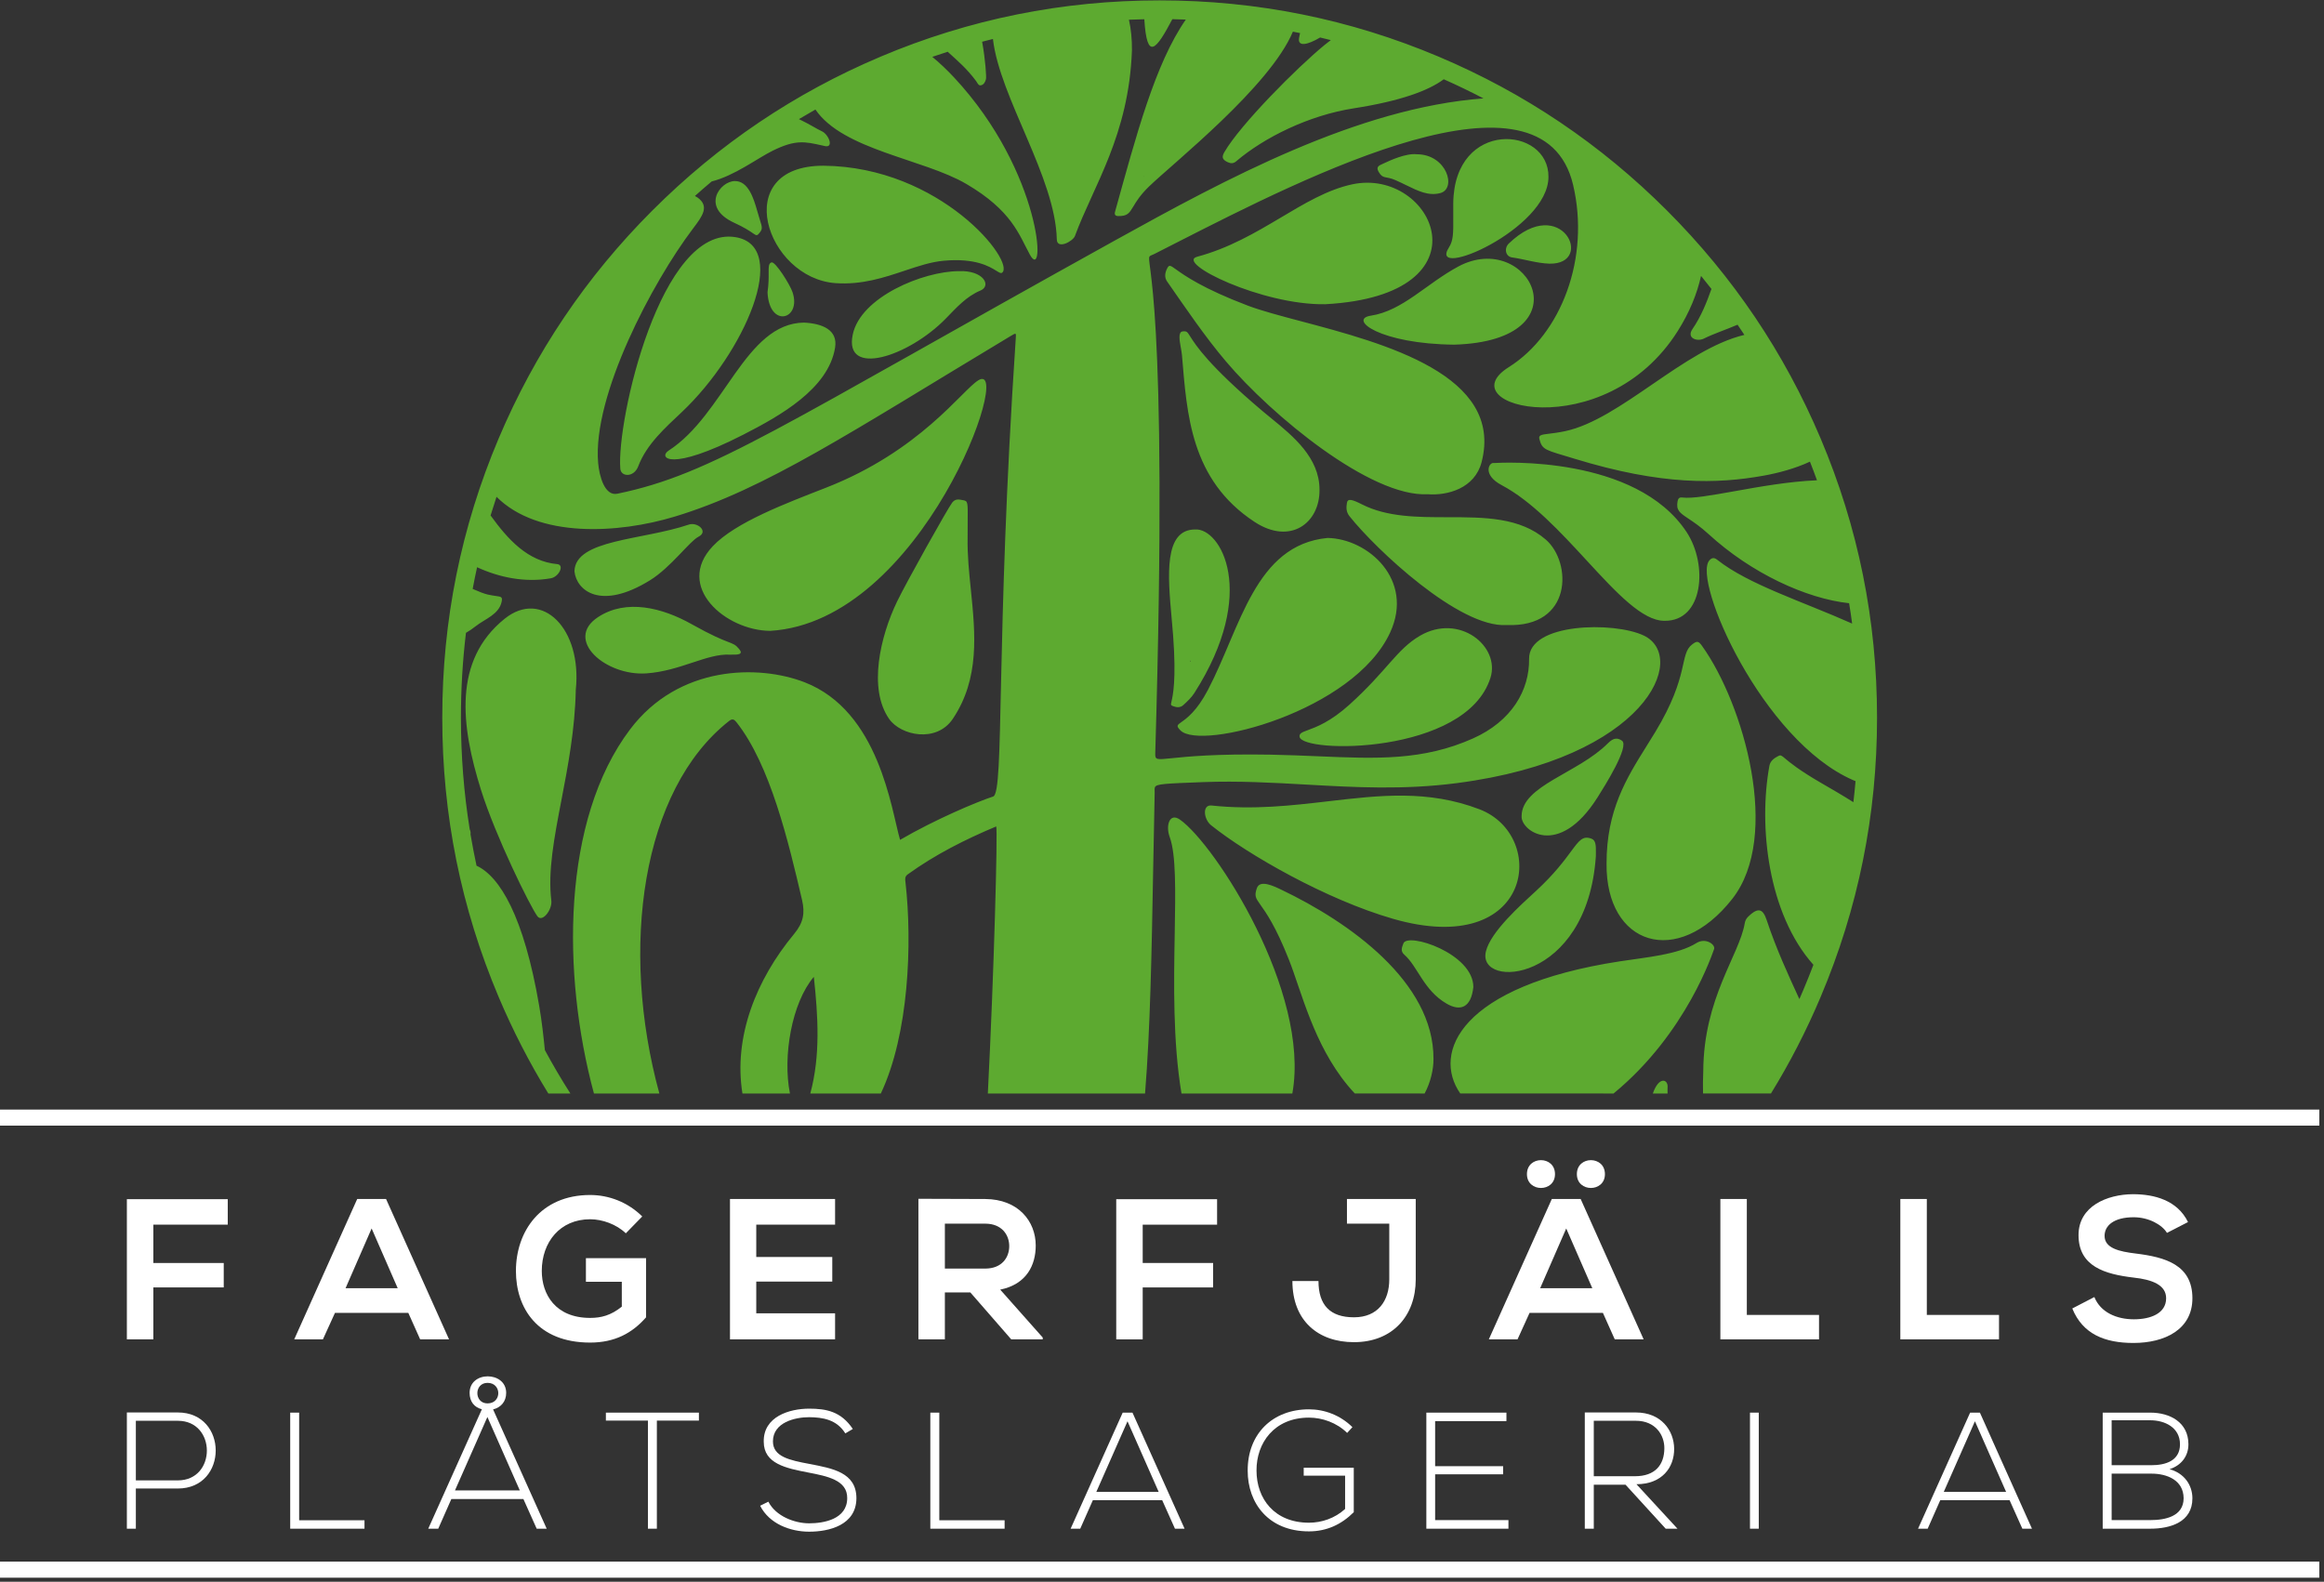<?xml version="1.0" encoding="UTF-8" standalone="no"?>
<!-- Created with Inkscape (http://www.inkscape.org/) -->

<svg
   version="1.1"
   id="svg2"
   width="380"
   height="258.667"
   viewBox="0 0 380 258.667"
   sodipodi:docname="customcolor_logo_transparent_background.eps"
   xmlns:inkscape="http://www.inkscape.org/namespaces/inkscape"
   xmlns:sodipodi="http://sodipodi.sourceforge.net/DTD/sodipodi-0.dtd"
   xmlns="http://www.w3.org/2000/svg"
   xmlns:svg="http://www.w3.org/2000/svg">
  <rect x="0" y="0" width="380" height="258.667" fill="#333333" stroke="none"/>
  <defs
     id="defs6" />
  <sodipodi:namedview
     id="namedview4"
     pagecolor="#ffffff"
     bordercolor="#000000"
     borderopacity="0.25"
     inkscape:showpageshadow="2"
     inkscape:pageopacity="0.0"
     inkscape:pagecheckerboard="0"
     inkscape:deskcolor="#d1d1d1" />
  <g
     id="g8"
     inkscape:groupmode="layer"
     inkscape:label="ink_ext_XXXXXX"
     transform="matrix(1.333,0,0,-1.333,0,258.667)">
    <g
       id="g10"
       transform="scale(0.1)">
      <path
         d="M 1079.92,1870.86 C 974.648,1826.33 881.41,1763.44 800.23,1682.27 719.02,1601.05 656.172,1507.81 611.641,1402.54 565.551,1293.55 542.5,1179.38 542.5,1060 c 0,-119.34 23.051,-233.52 69.141,-342.539 17.5,-41.332 37.808,-80.82 60.937,-118.441 h 27.07 c -11.058,17.308 -21.488,35.039 -31.289,53.21 -1.679,16.95 -3.629,34.758 -6.988,54.45 -18.793,109.879 -48.402,158.711 -76.84,171.8 -2.73,12.731 -5.191,25.579 -7.383,38.469 0.313,1.84 0.043,3.949 -0.976,6.172 -7.192,44.809 -10.781,90.429 -10.781,136.879 0,35.2 2.07,69.88 6.168,104.14 4.031,2.31 8.011,5 11.961,8.13 11.64,9.14 28.39,14.25 31.832,30.03 1.25,5.9 -0.512,6.14 -6.954,7.04 -2.578,0.35 -5.937,0.82 -10.199,1.79 -4.679,1.1 -11.008,3.64 -18.398,6.88 1.648,8.9 3.437,17.77 5.398,26.6 27.422,-12.62 58.86,-19.1 90.461,-13.56 10.039,1.76 17.039,16.53 7.86,17.39 -36.372,3.32 -60.629,30.51 -81.758,59.68 2.34,7.66 4.758,15.28 7.297,22.9 50.941,-50.98 149.179,-45.36 218.953,-24.18 111.91,33.98 216.438,104.1 411.328,221.21 7.14,4.29 7.14,4.18 6.68,-1.88 -0.04,-0.62 -0.08,-1.25 -0.12,-1.95 -24.81,-370.43 -13.67,-556.251 -27.62,-560.861 -20.35,-6.679 -71.4,-28.238 -114.22,-53.199 -10.86,37.379 -25.54,157.89 -117.181,193.36 -56.367,21.83 -154.418,21.01 -213.91,-57.7 -83.989,-111.019 -84.02,-300.23 -44.418,-446.8 h 80.238 c -48.91,178.71 -21.719,372.699 85.551,457 3.898,3.08 6.09,2.18 8.941,-1.41 41.598,-52.34 64.02,-147.501 80.469,-217.891 3.91,-16.598 1.602,-28.321 -9.57,-41.84 C 927.461,738.551 899.57,668.441 910.699,599.02 h 58.281 c -9.14,45.75 2.309,111.371 29.301,143.089 5.239,-48.629 8.239,-96.488 -4.332,-143.089 h 86.521 c 34.45,72.781 38.67,184.378 30.27,258.832 -0.04,0.347 -0.08,0.668 -0.12,1.019 -0.39,3.199 -0.78,6.328 2.82,8.938 33.55,24.222 70.15,42.703 108.55,58.832 1.99,-3.551 -2.65,-179.141 -10.27,-327.621 h 192.85 c 6.37,78.789 8.05,170.359 10,276.679 0.55,29.61 1.09,60.391 1.8,92.352 0.08,3 -0.39,5.148 0.35,6.75 1.91,4.07 11.8,4.379 59.1,6.219 43.71,1.64 85.27,-0.711 126.76,-3.051 59.57,-3.36 119.02,-6.719 184.61,1.832 232.93,30.319 284.1,154.889 229.14,181.019 -36.72,17.46 -141.29,15.55 -140.67,-28.55 0.51,-38.72 -21.4,-76.45 -68.78,-97.66 -61.26,-27.38 -118.17,-24.96 -189.58,-21.91 -18.51,0.78 -38,1.6 -58.78,1.99 -67.31,1.17 -102.82,-2.46 -121.45,-4.38 -18.24,-1.87 -20.23,-2.07 -20,5.59 16.84,566.64 -12.5,603.55 -6.8,610.15 0.9,1.06 2.7,1.37 5.67,2.86 8.63,4.37 17.77,9.02 27.38,13.94 160.74,81.95 449.06,228.91 486.33,70.78 21.01,-89.29 -14.3,-182.97 -78.99,-223.59 -76.95,-48.32 117.43,-98.09 207.39,44.41 14.33,22.7 23.59,45.43 28.51,67.54 4.34,-5.27 8.56,-10.58 12.78,-15.97 -5.75,-16.25 -12.58,-33.6 -23.29,-49.22 -7.73,-11.25 5.86,-15.71 13.91,-11.72 11.92,5.94 26.72,10.78 41.41,17.07 2.81,-4.14 5.58,-8.32 8.36,-12.5 -74.14,-17.62 -152.19,-103.79 -219.96,-118.13 -8.01,-1.68 -14.5,-2.46 -19.46,-3.08 -9.37,-1.14 -13.28,-1.6 -12.07,-6.45 3.56,-13.98 7.38,-13.32 42.89,-24.18 107.97,-33.16 175.78,-30.97 232.19,-20.86 17.46,3.13 38.4,8.6 56.84,17.19 3,-7.62 5.86,-15.23 8.63,-22.85 -34.53,-1.45 -70.94,-7.97 -101.52,-13.48 -28.32,-5.04 -51.65,-9.22 -63.83,-7.65 -3.36,0.46 -5,-1.14 -5.63,-4.54 -2.07,-11.17 2.62,-14.29 13.32,-21.4 6.29,-4.22 14.65,-9.77 24.96,-19.22 51.96,-47.58 119.42,-78.91 172.11,-84.53 1.37,-8.28 2.62,-16.64 3.71,-25 -59.68,26.72 -127.34,47.93 -165.58,78.36 -3.75,2.97 -6.6,2.54 -9.57,-0.86 -21.1,-24.38 64.84,-221.21 176.52,-269.611 0.94,-0.39 1.88,-0.781 2.81,-1.168 -0.74,-8.64 -1.64,-17.269 -2.65,-25.82 -13.67,8.629 -27.19,16.481 -39.46,23.551 -27.57,15.976 -38.75,25.388 -44.33,30.078 -4.65,3.91 -5.39,4.57 -8.44,2.97 -5,-2.66 -9.69,-5.9 -10.78,-11.95 -13.55,-73.79 -1.95,-181.411 53.98,-244.141 -3.86,-10.199 -7.96,-20.359 -12.22,-30.469 -1.64,-3.871 -3.32,-7.738 -5,-11.609 -13.32,29.109 -28.01,60.508 -40.08,96.84 -4.34,13.05 -9.77,17.07 -22.93,4.058 -2.23,-2.179 -3.52,-4.84 -4.02,-7.89 -6.53,-39.02 -50.47,-91.477 -50.86,-181.481 -0.43,-9.648 -0.51,-18.75 -0.28,-27.308 h 83.32 c 23.17,37.621 43.48,77.109 60.94,118.441 46.13,109.019 69.18,223.199 69.18,342.539 0,119.38 -23.05,233.55 -69.18,342.54 -44.53,105.27 -107.38,198.51 -188.55,279.73 -81.21,81.17 -174.46,144.06 -279.73,188.59 -108.98,46.09 -223.16,69.14 -342.54,69.14 -119.34,0 -233.51,-23.05 -342.54,-69.14 z M 2045.51,599.02 c -0.12,2.742 -0.08,5.468 0.04,8.25 0.39,9.332 -10.78,13.082 -18.09,-8.25 z m -66.25,0 c 90.43,74.339 122.19,174.812 123.08,176.531 2.97,5.621 -9.84,15.269 -21.32,8.078 -22.86,-14.328 -61.14,-17.418 -94.14,-22.5 -196.33,-30.188 -230.36,-112.18 -195.67,-162.109 z m -231.76,0 c 7.34,13.64 11.05,29.929 10.86,42.621 0.39,93.98 -102.74,167.269 -186.64,207.379 -10.16,4.851 -26.29,12.5 -30,1.878 -3.32,-9.566 -1.56,-12.066 4.61,-20.738 6.68,-9.379 18.51,-26.058 34.65,-66.84 15.62,-39.449 30.11,-103.398 72.03,-154.261 3.01,-3.668 5.97,-6.989 8.87,-10.039 z m -162.27,0 c 22.47,124.378 -94.72,305.628 -137.85,335.98 -12.73,8.98 -17.81,-7.148 -12.58,-21.371 7.86,-21.438 7.08,-65.617 6.14,-118.938 -1.06,-60.121 -2.35,-131.839 8.32,-195.671 z M 850.309,1660.43 c 11.101,14.69 20.281,26.84 5.55,37.58 -0.937,0.66 -2.109,1.37 -3.437,2.07 6.797,6.05 13.629,11.99 20.547,17.81 28.203,7.11 55.742,28.28 74.961,37.77 27.769,13.72 39.3,11.14 60.08,6.49 1.25,-0.27 2.5,-0.59 3.79,-0.86 11.52,-2.54 4.57,14.49 -3.68,18.16 -6.09,2.74 -14.96,8.67 -28.12,14.89 6.68,4.02 13.441,7.96 20.23,11.79 33.79,-49.72 132.58,-60.58 184.93,-91.21 56.17,-32.85 64.8,-62.46 78.16,-86.87 20,-36.53 15.51,100.66 -92.73,217.11 -8.91,9.57 -17.93,18.08 -27,25.58 6.29,2.15 12.58,4.26 18.87,6.25 11.33,-10.31 23.52,-20.54 34.88,-35.97 0.36,-0.47 0.71,-1.06 1.06,-1.64 1.17,-1.96 2.42,-4.07 4.8,-3.56 3.6,0.74 5.47,4.22 6.25,7.73 0.55,2.47 -0.54,22.62 -4.72,45.75 4.41,1.13 8.82,2.26 13.24,3.36 8.44,-72.23 76.6,-169.54 78.36,-245.9 0.31,-12.74 19.8,-2.31 22.22,4.18 22.62,61.52 66.18,123.44 69.93,227.73 0.15,13.52 -1.1,26.1 -3.68,37.62 6.29,0.27 12.58,0.47 18.87,0.59 3.24,-51.92 14.45,-37.62 34.38,0.07 5.5,-0.11 11.01,-0.27 16.52,-0.47 -37.81,-54.37 -61.05,-143.08 -86.76,-235.58 -1.05,-3.75 0.24,-5.39 3.79,-5.47 11.37,-0.23 13.67,3.59 18.52,11.64 3.55,5.94 8.47,14.14 19.37,24.69 29.77,28.75 148.32,122.69 176.41,189.88 2.93,-0.55 5.86,-1.13 8.79,-1.72 -0.39,-1.91 -0.78,-3.83 -1.14,-5.7 -2.22,-11.76 10.59,-8.71 25.75,0.27 4.37,-1.01 8.75,-2.11 13.12,-3.2 -2.62,-1.95 -5.15,-3.95 -7.65,-5.98 -33.52,-27.42 -103.17,-97.46 -122.86,-131.36 -3.71,-6.41 -2.5,-9.38 4.22,-12.5 3.79,-1.76 6.99,-1.61 10.24,1.17 34.49,29.37 89.22,56.44 144.33,65 57.03,8.86 91.6,21.68 110.28,35.62 16.56,-7.34 32.77,-15.19 48.67,-23.47 C 1665.31,1808.2 1503.28,1720.7 1368.12,1645.78 954.801,1416.6 874.691,1359.1 757.301,1334.8 c -15.66,-3.24 -22.223,21.8 -23.59,37.82 -7.109,82.46 66.488,221.6 116.25,287.34 z m 927.031,-23.48 c -26.68,-41.4 121.88,22.15 122.07,86.37 0.82,62.62 -115.74,71.41 -116.79,-32.27 -0.08,-6.71 -0.04,-12.57 0,-17.69 0.11,-18.87 0.15,-27.93 -5.28,-36.41 z m -10.7,66.64 c 20.51,5.36 8.16,47.58 -28.75,47.66 -13.44,1.41 -32.77,-7.58 -40.55,-11.21 -1.25,-0.59 -2.18,-1.02 -2.77,-1.29 -5.66,-2.34 -5.78,-5.12 -3.24,-9.45 5.19,-8.79 8.2,-4.46 20.43,-9.81 4.61,-2.03 8.94,-4.14 13.12,-6.17 14.89,-7.3 27.46,-13.44 41.76,-9.73 z m -656.99,-95.19 c 16.64,5.55 32.34,10.82 47.97,12.22 38.83,3.52 56.05,-7.1 64.57,-12.34 3.59,-2.23 5.62,-3.48 7.07,-2.3 16.56,13.28 -75,129.92 -219.26,131.21 -115.66,0 -70.391,-138.17 15.08,-144.07 32.26,-2.22 59.49,6.88 84.57,15.28 z m 293.24,115.82 0.16,-0.47 c -0.32,0.04 -0.43,0.04 -0.47,0.08 0,0.04 0.12,0.12 0.31,0.39 z m -501.64,-5.86 c -18.012,-0.2 -42.109,-32.19 -0.629,-51.17 12.469,-5.71 18.91,-10.08 22.66,-12.66 4.61,-3.12 5.199,-3.51 7.93,-0.27 4.449,5.27 3.91,7.03 0.82,16.76 -0.859,2.81 -1.953,6.25 -3.16,10.62 -4.422,15.74 -11.141,37.07 -27.621,36.72 z m 724.3,-151.09 c 205.74,11.13 132.46,168.43 33.08,147.07 -60.82,-13.05 -112.54,-68.01 -190.19,-88.83 -27.15,-7.31 79.45,-59.53 157.11,-58.24 z m -382,125.78 c 0,-0.08 0,-0.04 -0.03,-0.08 h -0.04 c -0.24,0.04 -0.24,0.04 0.07,0.08 z m 656.96,-76.02 c 56.48,-1.21 15.27,87.23 -49.73,24.73 -5.98,-5.78 -4.18,-15.9 3.91,-17.07 15.35,-2.15 30.23,-7.11 45.82,-7.66 z M 836.559,1435.16 c 76.211,72.07 133.871,203.04 65.742,214.37 -91.949,15.31 -146.211,-225.55 -141.403,-284.02 0.821,-10.31 16.762,-10.94 21.993,2.93 10.269,27.22 33.32,47.46 53.668,66.72 z m 845.041,118.08 c -28.28,-4.29 10.78,-34.69 102.35,-35.58 162.89,5 91.13,142.3 4.76,95.82 -39.37,-21.21 -68.24,-54.3 -107.11,-60.24 z m -740.12,28.64 c 2.11,-44.69 42.149,-33.6 30.629,0.31 -3.281,9.61 -21.25,38.01 -25.781,36.4 -3.519,-1.25 -3.519,-5.07 -3.476,-12.65 0.039,-5.71 0.117,-13.56 -1.372,-24.06 z m 654.77,-35.59 c -25.98,6.87 -49.06,13.01 -65.63,19.26 -55.15,20.93 -77.61,36.95 -87.92,44.33 -7.35,5.28 -8.56,6.14 -11.06,1.21 -2.62,-5.15 -3.59,-10.78 -0.04,-15.86 23.28,-33.35 45.94,-67.14 72.31,-98.24 56.25,-66.4 177.65,-166.6 247.3,-162.81 24.22,-1.91 57.81,7.11 66.17,39.34 27.66,106.75 -119.1,145.7 -221.13,172.77 z m -435.94,3.55 c 12.85,13.13 24.89,26.92 42.42,34.26 13.83,5.78 3.64,25.04 -26.56,23.75 -43.98,-0.19 -120.47,-31.76 -130.15,-77.77 -11.18,-52.78 68.28,-27.46 114.29,19.76 z M 820.199,1387.73 c -12.82,-8.32 0.66,-26.95 91.36,19.42 45.203,23.12 104.491,56.25 112.781,106.76 3.63,22.07 -15.82,29.68 -38.09,30.82 -71.988,-0.75 -97.809,-112.89 -166.051,-157 z m 739.451,39.38 c -3.56,2.89 -6.99,5.7 -10.24,8.44 -66.99,56.56 -82.89,81.79 -89.41,92.11 -3.63,5.78 -4.34,6.91 -9.38,6.25 -5.62,-0.71 -3.82,-10.71 -2.18,-19.96 0.58,-3.29 1.17,-6.45 1.4,-9.11 6.14,-72.77 10.55,-153 88.99,-204.57 43.98,-28.9 80.23,-1.4 79.72,39.46 0.04,39.25 -32.3,65.66 -58.9,87.38 z M 944.691,1166.56 c 187.069,11.1 300.269,335.2 255.309,307.35 -20.12,-12.39 -71.02,-86.49 -186.76,-131.72 -48.752,-19.07 -111.092,-42.35 -138.9,-71.76 -46.84,-49.53 15.5,-103.44 70.351,-103.87 z m 887.609,205.9 c -5.5,1.29 -14.64,-14.22 9.58,-27.07 37.34,-19.77 72.5,-57.89 104.57,-92.66 36.09,-39.14 68.32,-74.06 95.31,-73.82 47.85,-0.71 53.47,68.86 27.11,108.82 -62.35,94.5 -227.23,85.24 -236.17,84.73 -0.28,0 -0.4,0 -0.4,0 z m -645.31,-71.17 c 0.24,23.01 0.24,24.53 -5.27,25.51 -0.47,0.08 -0.98,0.19 -1.45,0.27 -4.33,0.86 -8.51,1.64 -12.3,-3.2 -5.31,-6.84 -56.02,-97.35 -67.7,-121.57 -20.39,-42.38 -35.62,-106.56 -9.65,-143.75 14.3,-20.5 58.17,-29.84 78.21,0.2 33.12,49.49 27.5,104.49 22.07,158.16 -2.23,21.72 -4.42,43.21 -3.99,64.03 0,8.16 0.04,14.88 0.08,20.35 z m 468.4,5.86 c 31.84,-40.12 134.69,-137.27 192.7,-133.44 81.25,-3.32 80.07,76.84 48.24,104.65 -31.72,27.62 -75.82,27.62 -120.47,27.62 -36.99,0 -74.3,0.04 -105.2,15.74 -11.68,5.9 -17.54,7.77 -18.47,1.83 -0.98,-5.82 -0.98,-11.21 3.2,-16.4 z m -798.55,-25.08 c 12.73,6.48 -1.488,18.36 -11.84,14.88 -57.031,-19.37 -139.41,-18 -140.352,-57.3 2.34,-23.32 31.641,-48.79 92.774,-10.98 25.43,15.74 48.476,47.85 59.418,53.4 z m 580.31,-99.69 c 0.66,-7.3 1.33,-14.53 1.83,-21.48 4.07,-54.73 -0.31,-73.67 -1.99,-80.98 -1.01,-4.41 -1.05,-4.61 2.31,-5.86 3.9,-1.48 8.43,-1.87 11.91,1.21 5.12,4.61 10.16,9.3 13.99,15.28 78.86,123.71 31.56,202.5 0.78,200.39 -38.6,-0.08 -33.48,-56.84 -28.83,-108.56 z m 12.03,-127.69 c -5.39,-3.87 -6.64,-4.73 -1.06,-10.35 24.85,-24.89 212.39,23.16 257.11,120.27 29.81,64.73 -27.3,115.12 -76.83,115.94 -88.99,-8.6 -106.52,-109.65 -146.72,-186.45 -13.67,-26.09 -26.02,-34.84 -32.5,-39.41 z m -542.539,89.61 c -8.981,10.78 -8.789,2.69 -58.243,30.47 -35.859,20.15 -80.117,31.44 -114.808,8.67 -42.18,-27.74 9.422,-72.58 59.379,-69.03 20.98,1.49 39.492,7.62 56.293,13.17 16.718,5.51 31.718,10.51 45.816,9.8 0.703,0 1.402,0 2.113,0 7.219,-0.08 15.348,-0.15 9.45,6.92 z m -200.352,-49.92 c 7.852,74.41 -41.168,124.17 -87.379,86.95 C 555.512,1130.2 565.352,1050.08 590.078,971.211 607.699,915 650.039,828.871 659.18,816.48 c 6.129,-8.281 18.441,8.29 17.109,19.071 -4.41,35.929 3.512,77.148 12.301,123 8.012,41.609 16.719,87.039 17.699,135.829 z m 887.811,-57.62 c 2.23,-20.82 204.18,-22.58 234.14,72.15 12.31,38.79 -38.28,79.64 -86.33,51.71 -28.67,-16.64 -40.15,-42.57 -86.52,-84.49 -23.44,-21.17 -40.86,-27.58 -51.05,-31.33 -7.11,-2.61 -10.67,-3.9 -10.24,-8.04 z m 425.86,-11.21 c -24.84,-39.73 -49.41,-79.03 -49.3,-144.57 -1.01,-100 86.8,-129.031 154.22,-43.21 60.35,76.839 14.07,238.6 -36.87,310.04 -4.49,6.29 -6.25,6.84 -12.39,2.07 -15.93,-12.22 -2.81,-37.34 -45.11,-107.3 -3.48,-5.74 -7.03,-11.41 -10.55,-17.03 z m -559.65,103.67 c -0.04,-0.08 -0.15,-0.12 -0.35,-0.31 -0.27,0.19 -0.39,0.27 -0.43,0.35 -0.04,0.12 0.08,0.31 0.43,0.97 0.27,-0.7 0.39,-0.89 0.35,-1.01 z m 511.99,-100.59 c -36.56,-36.829 -105.74,-51.868 -105.82,-89.29 -1.52,-17.539 45.08,-53.129 93.17,23 l 0.51,0.82 c 7.57,11.961 39.22,62.07 29.33,68.72 -5.19,3.51 -10.04,3.98 -17.19,-3.25 z M 1708.71,813.32 c 172.15,-49.609 190.47,102.149 106.02,134.379 -63.13,24.102 -122.27,17.18 -185.12,9.84 -44.96,-5.238 -91.84,-10.738 -143.48,-5.238 -11.68,1.25 -9.72,-16.91 -0.51,-24.25 45.47,-36.371 141.72,-91.289 223.09,-114.731 z m 218.36,82.621 c -8.28,-11.171 -20.39,-27.621 -42.85,-48.359 -18.2,-16.762 -55.7,-49.922 -61.56,-74.344 -11.25,-46.718 124.22,-39.449 134.88,116.801 0,1.293 0.04,2.543 0.04,3.711 0.08,9.219 0.15,15.82 -5.47,17.891 -10.59,3.871 -14.88,-1.95 -25.04,-15.7 z m -204.49,-126.64 c 16.56,-14.5 23.63,-43.711 51.91,-60.082 17.07,-9.879 30.04,-4.84 32.78,20.351 0.07,41.211 -80.43,67.379 -85.75,53.668 -0.07,-0.148 -0.11,-0.308 -0.19,-0.508 -1.8,-4.64 -3.6,-9.21 1.25,-13.429 z"
         style="fill:#5daa30;fill-opacity:1;fill-rule:evenodd;stroke:none"
         id="path12" />
      <path
         d="m 188.09,297.379 v 63.711 h 86.359 v 30 H 188.09 v 47 h 91.289 v 31.25 H 155.621 V 297.379 Z"
         style="fill:#ffffff;fill-opacity:1;fill-rule:nonzero;stroke:none"
         id="path14" />
      <path
         d="M 515.391,297.379 H 550.82 L 473.551,469.57 H 438.16 L 360.898,297.379 h 35.192 l 14.769,32.461 h 90 z m -27.539,62.742 h -63.981 l 31.988,73.32 z"
         style="fill:#ffffff;fill-opacity:1;fill-rule:nonzero;stroke:none"
         id="path16" />
      <path
         d="m 787.809,448.16 c -17.688,17.5 -40.821,26.328 -63.938,26.328 -60.781,0 -91.019,-44.758 -91.019,-93.199 0,-45.269 26.328,-87.848 91.019,-87.848 30.231,0 51.641,11.559 68.629,31.008 v 72.582 H 718.711 V 368.012 H 762.73 V 337.5 c -13.511,-10.82 -25.351,-13.789 -38.859,-13.789 -42.82,0 -59.301,29.258 -59.301,57.578 0,35.391 22.379,63.441 59.301,63.441 15,0 32.219,-6.14 43.789,-17.23 z"
         style="fill:#ffffff;fill-opacity:1;fill-rule:nonzero;stroke:none"
         id="path18" />
      <path
         d="m 1024.34,329.379 h -96.68 v 38.859 h 93.24 v 30.242 h -93.24 v 39.61 h 96.68 v 31.48 H 895.43 c 0,-57.3 0,-114.879 0,-172.191 h 128.91 z"
         style="fill:#ffffff;fill-opacity:1;fill-rule:nonzero;stroke:none"
         id="path20" />
      <path
         d="m 1279.06,299.609 -52.15,58.789 c 32.7,6.641 43.56,30.512 43.56,54.102 0,29.77 -21.41,56.84 -61.99,57.07 -27.31,0 -54.61,0.27 -81.92,0.27 V 297.379 h 32.46 v 57.582 h 31.25 l 50.16,-57.582 h 38.63 z m -70.58,139.731 c 20.39,0 29.49,-13.789 29.49,-27.578 0,-13.75 -8.83,-27.543 -29.49,-27.543 h -49.46 v 55.121 z"
         style="fill:#ffffff;fill-opacity:1;fill-rule:nonzero;stroke:none"
         id="path22" />
      <path
         d="m 1401.68,297.379 v 63.711 h 86.37 v 30 h -86.37 v 47 h 91.25 v 31.25 H 1369.22 V 297.379 Z"
         style="fill:#ffffff;fill-opacity:1;fill-rule:nonzero;stroke:none"
         id="path24" />
      <path
         d="m 1736.6,469.57 c -28.28,0 -56.33,0 -84.37,0 v -30.23 h 51.91 v -68.399 c 0,-26.062 -13.79,-46.492 -43.32,-46.492 -29.26,0 -43.52,15 -43.52,44.531 h -31.99 c 0,-48.71 31.49,-75.031 75.51,-75.031 47.5,0 75.78,32.461 75.78,76.992 z"
         style="fill:#ffffff;fill-opacity:1;fill-rule:nonzero;stroke:none"
         id="path26" />
      <path
         d="m 1966.21,329.84 h -90 l -14.76,-32.461 h -35.2 l 77.27,172.191 h 35.39 l 77.26,-172.191 h -35.43 z m -13.01,30.281 -31.99,73.32 -31.99,-73.32 z m -80.19,139.957 c 0,-22.617 34.41,-22.617 34.41,0 0,22.891 -34.41,22.891 -34.41,0 z m 61.25,0 c 0,-22.617 34.41,-22.617 34.41,0 0,22.891 -34.41,22.891 -34.41,0 z"
         style="fill:#ffffff;fill-opacity:1;fill-rule:nonzero;stroke:none"
         id="path28" />
      <path
         d="M 2110.27,469.57 V 297.379 h 121.02 v 30 h -88.56 V 469.57 Z"
         style="fill:#ffffff;fill-opacity:1;fill-rule:nonzero;stroke:none"
         id="path30" />
      <path
         d="M 2331.02,469.57 V 297.379 h 121.05 v 30 h -88.55 V 469.57 Z"
         style="fill:#ffffff;fill-opacity:1;fill-rule:nonzero;stroke:none"
         id="path32" />
      <path
         d="m 2683.91,441.289 c -13.05,26.563 -40.82,34.18 -67.66,34.18 -31.72,-0.239 -66.64,-14.731 -66.64,-50.16 0,-38.629 32.46,-47.969 67.62,-52.149 22.89,-2.461 39.84,-9.101 39.84,-25.351 0,-18.668 -19.18,-25.821 -39.57,-25.821 -20.94,0 -40.86,8.364 -48.48,27.313 l -27.07,-14.031 c 12.82,-31.481 39.85,-42.301 75.04,-42.301 38.36,0 72.31,16.48 72.31,54.84 0,41.101 -33.44,50.429 -69.34,54.851 -20.66,2.461 -38.4,6.641 -38.4,21.68 0,12.769 11.56,22.851 35.67,22.851 18.71,0 34.96,-9.339 40.86,-19.179 z"
         style="fill:#ffffff;fill-opacity:1;fill-rule:nonzero;stroke:none"
         id="path34" />
      <path
         d="m 218.16,197.5 c 47.461,0 47.461,-73.121 0,-73.121 H 166.641 V 197.5 Z m 0,-83.09 c 61.918,0 61.918,93.289 0,93.289 -20.781,0 -41.75,0 -62.539,0 V 65.121 h 11.02 V 114.41 Z"
         style="fill:#ffffff;fill-opacity:1;fill-rule:nonzero;stroke:none"
         id="path36" />
      <path
         d="M 355.98,207.5 V 65.121 h 91.129 v 10.348 h -80.16 V 207.5 Z"
         style="fill:#ffffff;fill-opacity:1;fill-rule:nonzero;stroke:none"
         id="path38" />
      <path
         d="m 576.051,231.762 c 0,-10.782 5.75,-17.782 15.039,-20.121 L 525.309,65.121 h 12.269 l 16.051,36.359 h 88.402 L 658.32,65.121 h 12.27 L 604.84,211.449 c 9.5,2.34 16.058,9.531 16.058,20.313 0,13.508 -11.41,20.269 -22.617,20.269 -11.441,0 -22.23,-6.953 -22.23,-20.269 z M 558.09,112.07 l 39.762,90.078 39.769,-90.078 z m 39.961,131.95 c 17.57,0 17.57,-25.192 0,-25.192 -16.68,0 -16.68,25.192 0,25.192 z"
         style="fill:#ffffff;fill-opacity:1;fill-rule:nonzero;stroke:none"
         id="path40" />
      <path
         d="m 794.77,65.121 h 10.968 V 197.73 h 51.563 v 9.77 H 743.199 v -9.77 h 51.571 z"
         style="fill:#ffffff;fill-opacity:1;fill-rule:nonzero;stroke:none"
         id="path42" />
      <path
         d="m 1046.09,187.461 c -14.41,21.559 -32.65,24.918 -53.59,24.918 -24.059,0 -56.289,-9.649 -55.66,-40.617 0,-26.992 27.422,-32.422 54.211,-37.66 24.069,-4.614 48.359,-9.454 48.169,-31.403 0,-25.98 -28.71,-30.98 -46.72,-30.98 -17.969,0 -41.02,8.793 -50,26.562 l -10.078,-5 C 943.75,70.859 969.691,61.449 992.5,61.449 c 24.49,0 57.81,7.961 58.01,41.012 0,31.641 -29.3,36.641 -57.58,42.109 -24.692,4.571 -44.809,8.981 -44.809,27.621 0,23.43 27.231,29.719 44.379,29.719 16.56,-0.191 33.71,-2.73 44.41,-19.879 z"
         style="fill:#ffffff;fill-opacity:1;fill-rule:nonzero;stroke:none"
         id="path44" />
      <path
         d="M 1141.17,207.5 V 65.121 h 91.13 v 10.348 h -80.11 V 207.5 Z"
         style="fill:#ffffff;fill-opacity:1;fill-rule:nonzero;stroke:none"
         id="path46" />
      <path
         d="M 1453.05,65.121 1389.14,207.5 h -11.99 L 1313.28,65.121 h 11.8 l 15.47,34.957 h 85.04 l 15.66,-34.957 z m -108.25,45.149 38.25,86.64 38.24,-86.64 z"
         style="fill:#ffffff;fill-opacity:1;fill-rule:nonzero;stroke:none"
         id="path48" />
      <path
         d="m 1658.95,189.691 c -14.81,14.61 -34.18,21.868 -53.33,21.868 -44.33,0 -75.39,-29.758 -75.15,-75.387 0,-39.762 25.58,-74.332 75.15,-74.332 21.65,0 39.77,8.359 54.97,23.551 v 54.531 h -61.41 v -9.762 h 50.78 V 89.34 c -12.46,-11.449 -28.71,-16.879 -44.34,-16.879 -42.46,0 -64.33,29.57 -64.33,63.949 -0.24,33.711 21.64,64.961 64.33,64.961 16.45,0 34.15,-6.25 46.84,-18.75 z"
         style="fill:#ffffff;fill-opacity:1;fill-rule:nonzero;stroke:none"
         id="path50" />
      <path
         d="m 1760.39,197.109 h 87.46 V 207.5 h -98.24 V 65.121 h 100.7 v 10.539 h -89.92 V 131.84 h 83.4 v 9.961 h -83.4 z"
         style="fill:#ffffff;fill-opacity:1;fill-rule:nonzero;stroke:none"
         id="path52" />
      <path
         d="m 2007.34,119.691 c 31.18,0 46.45,20.387 46.25,43.59 -0.19,22.231 -15.89,44.418 -46.83,44.418 -20.98,0 -41.76,0 -62.78,0 V 65.121 H 1955 v 53.981 h 38.91 l 49.29,-53.981 h 14.46 z M 1955,197.5 h 51.76 c 23.63,0 35.04,-17.301 34.8,-33.98 -0.19,-20 -11.17,-34.032 -36.05,-34.032 H 1955 Z"
         style="fill:#ffffff;fill-opacity:1;fill-rule:nonzero;stroke:none"
         id="path54" />
      <path
         d="m 2146.6,65.121 h 10.777 v 142.379 H 2146.6 Z"
         style="fill:#ffffff;fill-opacity:1;fill-rule:nonzero;stroke:none"
         id="path56" />
      <path
         d="M 2492.5,65.121 2428.63,207.5 h -11.99 L 2352.77,65.121 h 11.8 L 2380,100.078 h 85.04 l 15.66,-34.957 z m -108.2,45.149 38.24,86.64 38.24,-86.64 z"
         style="fill:#ffffff;fill-opacity:1;fill-rule:nonzero;stroke:none"
         id="path58" />
      <path
         d="m 2590.23,132.66 c 17.11,0 31.76,0 48.83,0 19.14,0 39.26,-7.969 39.46,-30.121 0,-22.578 -22.97,-26.879 -40.86,-26.879 h -47.43 z m 0,65.461 h 47.43 c 17.69,0 36.4,-8.742 36.4,-29.492 0,-20.309 -17.89,-25.617 -35,-25.617 h -48.83 z m 47.43,9.379 c -20.75,0 -37.86,0 -58.4,0 V 65.121 c 20.74,0 37.65,0 58.4,0 24.41,0 51.64,7.93 51.64,37.219 0,16.449 -10.16,30.898 -28.05,35.781 14.22,4.5 23.16,15.859 23.16,30.508 0,27.07 -22.77,38.871 -46.75,38.871 z"
         style="fill:#ffffff;fill-opacity:1;fill-rule:nonzero;stroke:none"
         id="path60" />
      <path
         d="m 0,559.57 h 2844.96 v 19.73 H 0 Z"
         style="fill:#ffffff;fill-opacity:1;fill-rule:evenodd;stroke:none"
         id="path62" />
      <path
         d="M 0,5 H 2844.96 V 24.73 H 0 Z"
         style="fill:#ffffff;fill-opacity:1;fill-rule:evenodd;stroke:none"
         id="path64" />
    </g>
  </g>
</svg>

